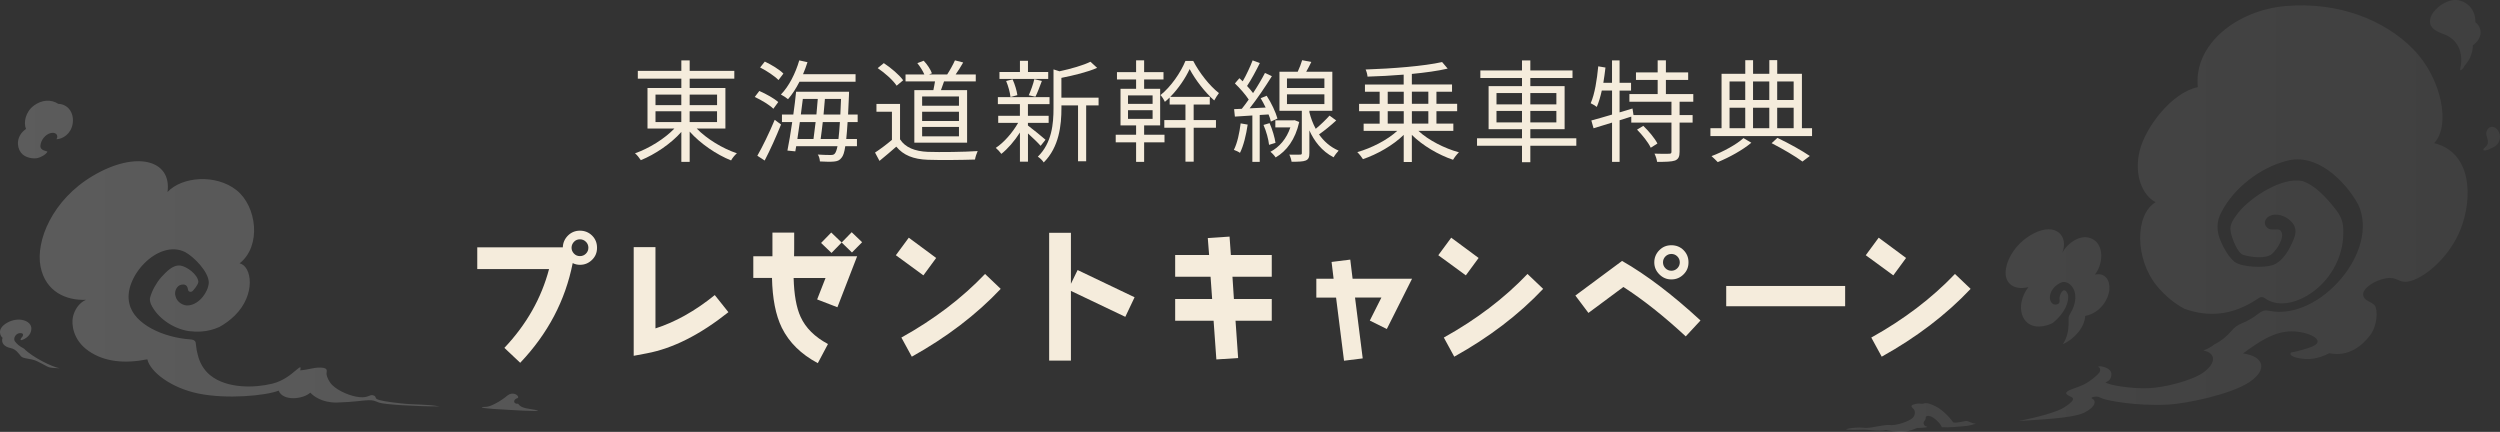 <?xml version="1.0" encoding="UTF-8"?><svg id="b" xmlns="http://www.w3.org/2000/svg" xmlns:xlink="http://www.w3.org/1999/xlink" viewBox="0 0 741 128"><rect x="0" y="0" width="741" height="128" fill="#333333" stroke="none"/><defs><style>.e{fill:url(#d);opacity:.2;}.f{fill:#f5ecdc;}</style><linearGradient id="d" x1="0" y1="64" x2="741" y2="64" gradientUnits="userSpaceOnUse"><stop offset="0" stop-color="#fff"/><stop offset="1" stop-color="#fff" stop-opacity=".3"/></linearGradient></defs><g id="c"><path class="f" d="M175.51,76.99c-.99.99-2.19,1.5-3.61,1.5-.77,0-1.5-.17-2.15-.51-2.19,11.08-7.35,20.91-15.56,29.55l-4.69-4.42c6.53-6.91,10.96-14.69,13.24-23.36h-21.28v-6.44h25.36c.04-1.37.56-2.53,1.55-3.52.99-.95,2.15-1.42,3.52-1.42s2.62.47,3.61,1.46c.99.99,1.46,2.19,1.46,3.61s-.47,2.58-1.46,3.56ZM173.66,71.66c-.47-.47-1.07-.73-1.76-.73-.64,0-1.25.21-1.72.69-.47.47-.73,1.03-.77,1.67-.04.73.22,1.33.69,1.85.47.51,1.07.77,1.81.77.69,0,1.29-.26,1.76-.73.47-.47.73-1.07.73-1.76s-.26-1.29-.73-1.76Z"/><path class="f" d="M191.7,104.73l-3.87.73v-32.21h6.45v24.09c5.8-1.85,11.69-5.11,17.58-9.88l4.04,5.07c-8.38,6.66-16.42,10.74-24.2,12.2Z"/><path class="f" d="M248.22,91.07l-6.02-2.32,2.49-6.36h-9.46c.13,4.94.82,8.8,2.06,11.51,1.5,3.31,4.21,5.97,8.12,8.07l-3.01,5.67c-4.94-2.62-8.51-6.14-10.66-10.48-1.85-3.78-2.79-8.72-2.92-14.77h-5.54v-6.44h5.67v-7h6.45c0,4.25,0,6.61-.04,7h18.7l-5.85,15.12ZM252.52,74.84l-3.05-2.96-3.01,3.09-3.09-2.96,3.01-3.09,3.09,2.96,2.97-3.05,3.09,2.96-3.01,3.05Z"/><path class="f" d="M273.7,81.62l-8.17-5.97,3.83-5.2,8.12,6.01-3.78,5.15ZM270.26,105.72l-3.09-5.67c9.67-5.37,17.97-11.68,24.8-18.85l4.64,4.42c-7.26,7.69-16.08,14.39-26.35,20.1Z"/><path class="f" d="M333.54,93.91l-16.12-7.69v20.66h-6.45v-37.88h6.45v15.12l1.98-4.08,16.89,8.07-2.75,5.8Z"/><path class="f" d="M366.21,95.07l.77,11.04-6.45.43-.82-11.47h-11.39v-6.44h10.96l-.47-6.61h-10.49v-6.44h10.06l-.39-5.02,6.45-.43.39,5.45h12.12v6.44h-11.65l.43,6.61h11.22v6.44h-10.75Z"/><path class="f" d="M411.04,97.51l-5.03-2.49,3.44-6.83h-7.82l2.28,18.04-5.54.69-2.36-18.72h-5.85v-5.58h5.12l-.6-4.98,5.54-.69.69,5.67h17.62l-7.48,14.9Z"/><path class="f" d="M434.48,81.62l-8.17-5.97,3.83-5.2,8.12,6.01-3.78,5.15ZM431.04,105.72l-3.09-5.67c9.67-5.37,17.97-11.68,24.8-18.85l4.64,4.42c-7.26,7.69-16.08,14.39-26.35,20.1Z"/><path class="f" d="M499.65,99.7c-6.49-6.01-12.68-10.91-18.48-14.64l-10.36,7.69-3.87-5.15,13.84-10.26c7.22,4.12,14.96,10.01,23.25,17.65l-4.38,4.72ZM499.01,81.32c-.99.99-2.19,1.5-3.61,1.5s-2.58-.51-3.57-1.5c-.99-.99-1.5-2.15-1.5-3.56s.52-2.62,1.5-3.61c.99-.99,2.15-1.46,3.57-1.46s2.62.47,3.61,1.46c.99.99,1.46,2.19,1.46,3.61s-.47,2.58-1.46,3.56ZM497.16,76c-.47-.47-1.07-.73-1.76-.73s-1.29.26-1.76.73c-.47.47-.73,1.07-.73,1.76s.26,1.29.73,1.76c.47.47,1.07.73,1.76.73s1.29-.26,1.76-.73c.47-.47.73-1.07.73-1.76s-.26-1.29-.73-1.76Z"/><path class="f" d="M511.65,90.77v-6.01h35.25v6.01h-35.25Z"/><path class="f" d="M561.18,81.62l-8.17-5.97,3.83-5.2,8.12,6.01-3.78,5.15ZM557.74,105.72l-3.09-5.67c9.67-5.37,17.97-11.68,24.8-18.85l4.64,4.42c-7.26,7.69-16.08,14.39-26.35,20.1Z"/><path class="f" d="M206.5,38.09c3,3.1,7.69,5.93,11.91,7.35-.59.49-1.35,1.42-1.72,2.11-4.29-1.71-9.11-4.98-12.27-8.54v8.97h-2.47v-8.87c-3.13,3.53-7.82,6.66-12.01,8.37-.4-.63-1.12-1.55-1.72-2.04,4.16-1.45,8.74-4.29,11.68-7.35h-7.98v-12h10.03v-2.77h-12.9v-2.31h12.9v-3.1h2.47v3.1h13.23v2.31h-13.23v2.77h10.59v12h-8.51ZM194.29,31.17h7.65v-3.13h-7.65v3.13ZM194.29,36.18h7.65v-3.2h-7.65v3.2ZM204.42,28.04v3.13h8.12v-3.13h-8.12ZM212.53,32.98h-8.12v3.2h8.12v-3.2Z"/><path class="f" d="M229.22,32.23c-1.12-1.12-3.53-2.57-5.51-3.49l1.35-1.78c1.98.86,4.42,2.21,5.61,3.3l-1.45,1.98ZM224.47,46.17c1.48-2.57,3.6-6.89,5.15-10.65l1.88,1.38c-1.39,3.49-3.23,7.58-4.85,10.68l-2.18-1.42ZM230.74,23.72c-1.12-1.15-3.5-2.74-5.44-3.72l1.39-1.75c1.95.92,4.36,2.37,5.51,3.56l-1.45,1.91ZM236.97,24.22c-1.02,2.01-2.18,3.79-3.4,5.18-.46-.4-1.52-1.09-2.11-1.38,2.38-2.44,4.32-6.26,5.44-10.12l2.44.53c-.4,1.22-.82,2.41-1.32,3.56h15.57v2.24h-16.63ZM251.23,36.18c-.13,2.01-.26,3.66-.4,5.01h3.17v2.14h-3.46c-.26,1.85-.63,2.87-1.09,3.4-.59.82-1.25,1.05-2.24,1.15-.96.1-2.57.07-4.19-.03-.03-.63-.23-1.52-.63-2.04,1.72.13,3.2.13,3.83.13.59,0,.96-.07,1.25-.46.26-.33.53-.99.76-2.14h-12.24l-.26,1.52-2.34-.23c.46-2.21.96-5.27,1.42-8.44h-3.04v-2.24h3.37c.33-2.37.63-4.71.82-6.76h15.7s-.03.86-.03,1.12c-.1,2.11-.2,3.96-.26,5.64h2.84v2.24h-2.97ZM237.07,36.18c-.23,1.75-.49,3.46-.73,5.01h4.78c.2-1.45.43-3.2.63-5.01h-4.69ZM237.96,29.32c-.16,1.48-.36,3.03-.59,4.61h4.62c.16-1.58.3-3.16.4-4.61h-4.42ZM248.52,41.19c.16-1.32.3-2.97.43-5.01h-5.08c-.2,1.85-.43,3.56-.63,5.01h5.28ZM249.08,33.94c.07-1.38.13-2.9.2-4.61h-4.78c-.1,1.45-.26,3.03-.4,4.61h4.98Z"/><path class="f" d="M266.79,41.32c1.55,2.41,4.42,3.53,8.21,3.69,3.6.13,10.92.03,14.78-.23-.26.59-.69,1.75-.79,2.51-3.6.13-10.36.2-13.99.07-4.29-.16-7.23-1.35-9.34-3.89-1.58,1.38-3.23,2.8-4.98,4.22l-1.32-2.47c1.52-.99,3.37-2.37,5.01-3.76v-8.34h-4.59v-2.31h6.99v10.52ZM265.76,25.4c-1.02-1.58-3.46-3.76-5.61-5.21l1.81-1.48c2.11,1.38,4.59,3.49,5.74,5.08l-1.95,1.62ZM276.65,26.72c.16-.82.36-1.75.49-2.6h-8.74v-2.04h5.58c-.43-1.02-1.25-2.34-2.08-3.36l1.88-.72c1.02,1.05,2.05,2.6,2.44,3.72l-.86.36h5.38c.79-1.19,1.78-3,2.31-4.19l2.44.63c-.69,1.22-1.52,2.54-2.24,3.56h5.97v2.04h-9.4c-.3.89-.63,1.81-.92,2.6h7.75v15.56h-15.64v-15.56h5.64ZM284.24,28.6h-10.92v2.74h10.92v-2.74ZM284.24,33.12h-10.92v2.74h10.92v-2.74ZM284.24,37.63h-10.92v2.77h10.92v-2.77Z"/><path class="f" d="M308.45,43.24c-.69-.82-2.38-2.44-3.76-3.69v8.37h-2.38v-8.64c-1.62,2.54-3.66,4.88-5.51,6.33-.4-.56-1.12-1.35-1.65-1.78,2.38-1.55,4.98-4.52,6.63-7.42h-5.91v-2.08h6.43v-3.46h-6.53v-2.08h15.31v2.08h-6.4v3.46h6.14v2.08h-6.14v.79c1.25.92,4.45,3.53,5.21,4.22l-1.45,1.81ZM310.69,23.39h-14.45v-2.04h6.07v-3.33h2.38v3.33h6v2.04ZM299.51,28.76c-.13-1.29-.66-3.26-1.29-4.75l1.91-.49c.69,1.48,1.25,3.43,1.42,4.68l-2.05.56ZM304.92,28.24c.59-1.32,1.35-3.36,1.65-4.78l2.24.53c-.63,1.65-1.29,3.49-1.91,4.68l-1.98-.43ZM325.64,31.24h-3.7v16.55h-2.41v-16.55h-4.92v.82c0,4.91-.63,11.5-5.25,16.09-.3-.53-1.19-1.38-1.75-1.71,4.19-4.09,4.65-9.79,4.65-14.4v-11.47l1.78.56c3.37-.72,7.06-1.78,9.17-2.83l1.98,1.81c-2.8,1.25-6.93,2.24-10.59,2.97v5.87h11.02v2.31Z"/><path class="f" d="M339.12,39.94h6.04v2.24h-6.04v5.8h-2.38v-5.8h-6.04v-2.24h6.04v-2.77h-4.62v-10.85h4.62v-2.77h-5.67v-2.18h5.67v-3.49h2.38v3.49h5.74v2.18h-5.74v2.77h4.75v10.85h-4.75v2.77ZM334.34,30.78h7.29v-2.51h-7.29v2.51ZM334.34,35.23h7.29v-2.57h-7.29v2.57ZM353.81,35.59h6.6v2.27h-6.6v10.05h-2.44v-10.05h-6.27v-2.27h6.27v-4.61h-4.69v-2.08c-.46.46-.92.89-1.42,1.29-.26-.63-.82-1.52-1.29-2.01,3.07-2.44,6-6.69,7.39-10.12h2.31c1.85,3.56,4.85,7.38,7.62,9.53-.43.59-1.02,1.45-1.39,2.18-2.77-2.41-5.67-6.2-7.29-9.3-1.19,2.6-3.3,5.77-5.74,8.24h11.71v2.27h-4.78v4.61Z"/><path class="f" d="M369.81,36.94c-.46,3.1-1.22,6.26-2.28,8.37-.36-.3-1.35-.72-1.81-.89,1.02-2.01,1.65-4.98,2.01-7.85l2.08.36ZM373.38,34.1v13.88h-2.18v-13.75l-5.18.33-.23-2.21,2.28-.1c.66-.82,1.35-1.75,2.05-2.74-.96-1.48-2.61-3.36-4.09-4.78l1.32-1.55c.33.3.66.59.99.92,1.09-1.88,2.24-4.38,2.94-6.2l2.14.79c-1.12,2.27-2.54,4.94-3.79,6.79.69.73,1.29,1.45,1.78,2.11,1.35-2.04,2.61-4.19,3.53-5.97l2.05.96c-1.88,3-4.36,6.72-6.6,9.53l4.75-.23c-.46-.96-.96-1.91-1.48-2.77l1.78-.73c1.39,2.11,2.71,4.94,3.2,6.76l-1.95.89c-.13-.63-.36-1.35-.69-2.11l-2.61.16ZM376.31,36.51c.82,1.85,1.52,4.25,1.75,5.83l-1.91.59c-.16-1.58-.82-4.02-1.65-5.9l1.81-.53ZM385.09,36.15c-1.15,5.21-3.76,8.64-6.99,10.52-.33-.53-1.09-1.35-1.55-1.68,2.64-1.38,4.78-3.86,5.91-7.22h-4.45v-2.11h5.38l.36-.03,1.35.53ZM396.04,35.72c-1.55,1.42-3.46,3-5.08,4.12,1.39,1.98,3.27,3.72,5.81,4.81-.43.46-1.15,1.35-1.48,1.98-3.53-1.81-5.81-4.88-7.19-7.98v6.72c0,1.22-.23,1.85-1.09,2.21-.82.33-2.11.36-4.19.36-.07-.59-.36-1.52-.66-2.11,1.45.03,2.8.03,3.17,0,.43,0,.53-.1.53-.46v-12.53h-6.63v-11.57h5.41c.53-1.12,1.02-2.44,1.32-3.43l2.71.53c-.46.99-1.02,2.01-1.52,2.9h7.75v11.57h-6.8v.43c.4,1.62,1.02,3.33,1.88,4.91,1.45-1.19,3.07-2.77,4.09-3.92l1.98,1.45ZM381.46,26.09h11.09v-2.84h-11.09v2.84ZM381.46,30.84h11.09v-2.87h-11.09v2.87Z"/><path class="f" d="M420.42,38.79c2.97,2.77,7.72,5.18,12.01,6.36-.59.53-1.35,1.52-1.75,2.21-4.29-1.45-9.01-4.19-12.21-7.38v8.04h-2.41v-8.04c-3.17,3.1-7.88,5.77-12.08,7.19-.4-.63-1.12-1.55-1.68-2.08,4.19-1.19,8.91-3.59,11.84-6.3h-9.96v-2.14h4.75v-3.69h-6.1v-2.18h6.1v-3.59h-4.36v-2.14h11.48v-2.93c-3.6.3-7.32.49-10.72.59-.03-.63-.3-1.58-.56-2.11,7.89-.26,17.45-1.02,22.67-2.21l1.65,1.94c-2.9.69-6.66,1.19-10.62,1.58v3.13h11.91v2.14h-4.62v3.59h6.14v2.18h-6.14v3.69h5.01v2.14h-10.36ZM411.32,30.78h4.75v-3.59h-4.75v3.59ZM411.32,36.64h4.75v-3.69h-4.75v3.69ZM418.48,27.18v3.59h4.88v-3.59h-4.88ZM423.36,32.95h-4.88v3.69h4.88v-3.69Z"/><path class="f" d="M467.22,43.2h-13.63v4.88h-2.47v-4.88h-13.33v-2.21h13.33v-2.7h-9.9v-12.76h9.9v-2.41h-12.34v-2.24h12.34v-2.97h2.47v2.97h12.5v2.24h-12.5v2.41h10.16v12.76h-10.16v2.7h13.63v2.21ZM443.56,30.94h7.56v-3.36h-7.56v3.36ZM451.12,36.28v-3.4h-7.56v3.4h7.56ZM453.59,27.58v3.36h7.72v-3.36h-7.72ZM461.31,32.88h-7.72v3.4h7.72v-3.4Z"/><path class="f" d="M497.83,30.15v3.95h3.86v2.24h-3.86v8.64c0,1.45-.33,2.18-1.35,2.6-1.02.36-2.77.4-5.31.4-.1-.69-.4-1.75-.79-2.44,2.01.07,3.79.07,4.35.03.56-.03.69-.13.69-.63v-8.6h-11.91v-1.78l-3.46,1.09v12.33h-2.24v-11.64l-5.48,1.68-.66-2.31c1.68-.46,3.83-1.05,6.14-1.75v-7.12h-3.04c-.4,1.81-.89,3.49-1.48,4.85-.36-.3-1.32-.86-1.81-1.09,1.22-2.77,1.85-6.96,2.24-10.94l2.14.36c-.16,1.52-.4,3.03-.63,4.52h2.57v-6.63h2.24v6.63h3.4v2.31h-3.4v6.46l3.83-1.15.3,1.94h11.25v-3.95h-12.47v-2.27h8.38v-4.19h-6.43v-2.24h6.43v-3.56h2.44v3.56h6.6v2.24h-6.6v4.19h8.12v2.27h-4.06ZM487.07,37.3c1.62,1.55,3.43,3.72,4.19,5.24l-1.98,1.25c-.69-1.52-2.47-3.76-4.06-5.37l1.85-1.12Z"/><path class="f" d="M537.09,37.99v2.34h-30.12v-2.34h3.3v-16.12h7.03v-4.02h2.31v4.02h4.82v-4.05h2.34v4.05h7.32v16.12h3ZM519.1,42.31c-2.54,2.14-6.6,4.38-9.96,5.74-.46-.49-1.32-1.32-1.85-1.78,3.4-1.25,7.49-3.49,9.47-5.34l2.34,1.38ZM512.64,24.15v5.5h4.65v-5.5h-4.65ZM512.64,37.99h4.65v-6.06h-4.65v6.06ZM519.6,24.15v5.5h4.82v-5.5h-4.82ZM524.42,31.93h-4.82v6.06h4.82v-6.06ZM526.83,40.86c3.5,1.68,7.29,3.79,9.6,5.37l-2.18,1.65c-2.11-1.55-5.71-3.69-9.14-5.44l1.72-1.58ZM526.76,24.15v5.5h4.88v-5.5h-4.88ZM526.76,37.99h4.88v-6.06h-4.88v6.06Z"/><path class="e" d="M130.29,120.46c-7.36,0-16.56-.57-18-1.15-1.44-.57-1.61-.69-3.05-.69s-4.09.55-9.32.69c-4.46.11-7.07-1.95-7.94-2.93-2.07,1.93-8.09,2.66-9.39-.59-3.8,1.49-15.35,2.6-23.85.84-7.87-1.63-14.16-6.28-15.07-10.13-6.59,1.32-12.65.82-17.4-2.47-4.75-3.29-5.06-8.01-4.68-9.96.38-1.95,1.69-4.29,3.91-5.21-5.83.27-12.04-2.37-13.49-9.88-1.46-7.51,3.44-19.74,15.56-26.89,12.73-7.51,23.39-4.75,22.08,4.83,4.2-4.54,14.26-5.46,20.47-.54,6,4.76,7.46,16.55.89,21.68,3.63.77,4.93,9.22-1.43,15.47-1.41,1.38-2.96,2.51-4.58,3.39-3.69,1.65-6.85,1.46-9.03,1.22-4.96-.79-9.45-4.11-11.24-8.01-.3-.8-.38-1.42-.22-1.98.56-2.02,1.71-4.14,3.24-5.94,1.59-1.66,3.39-3.75,5.71-3.5,1.89.27,5.15,2.59,5.34,4.84-.19,1.05-1.35,2.31-1.73,2.72-.12.13-.32.21-.55.22-.53-.01-.73-.21-.8-.74-.12-.58-.36-1.65-1.9-1.39-1.47.22-2.27,2.12-1.79,3.45.37,1.7,2.34,3,4.05,2.69,3.08-.46,5.61-3.89,5.81-6.69,0-3.31-4.51-7.75-6.98-9.08-8.05-4.06-18.57,7.59-16.55,15.29,1.35,6.11,10.15,10.05,18.07,10.58.5.03,1.06.16,1.36.51.23.26.26.7.29,1.07.11,1.17.31,2.28.54,2.99,0,0,0,0,0,0,.52,2.22,1.71,4.47,3.73,6.09,4.99,3.99,13.15,3.73,18.34,2.46,3.43-.84,5.66-2.85,7.09-4.03,1.21-1,1.52-1.22,1.21.08,2.72-.21,4.61-1.09,6.8-.75,1.62.26.87,1.28,1.01,2.03.13.73.69,2.1,1.7,3.1,1.82,1.81,5.53,3.34,8.12,3.57,2.59.23,2.91-.84,3.94-.56s.53.75,1.16,1.13c.64.39,2.93.82,7.19,1.28,4.26.46,7.56.2,11.36.89ZM14.03,44.99c.14-.27-2.22-.19-2.05-1.86.17-1.67,1.46-3.24,2.93-3.66,1.48-.42,2.57.48,1.84,1.8,1.8-.06,4.31-1.55,4.79-4.62.48-3.06-1.25-5.76-4.29-5.88-2.03-1.36-4.86-1.26-7.26.56-2.5,1.9-3.05,5.09-2.28,6.89-2.91,1.99-2.85,5.25-1.51,7.01,1.27,1.68,3.88,1.89,5,1.6.84-.21,2.39-.96,2.84-1.85ZM721.47,42.43c4.95-5.09,2.36-19.19-6.25-27.92-8.57-8.7-22.24-14.02-37.72-12.72-14.34,1.21-27.37,11.26-26.07,24.05-7.67,1.53-15.56,11.87-17.25,18.92-1.69,7.05.77,13.1,4.75,15.17-6.21,3.68-6.13,16.85.31,24.74,2.46,3.01,5.28,5.28,8.24,6.86,6.88,2.46,14.21,2.19,22.06-3.21.53-.37,1.23-.34,1.74.04,3.7,2.73,8.84,1.45,12.42-.66,6.57-3.82,10.83-11.1,10.85-18.55.09-3.17-.54-4.94-2.38-7.24-2.63-3.32-5.85-6.91-9.7-8.24-5.99-1.31-15.29,4.69-19.07,9.4-1.24,1.65-2.6,3.39-2.25,5.36.31,2.2,2.12,6.71,3.81,7.13,2.34.7,6.68,1.23,8.45-.3,1.66-1.49,3.6-4.76,2.84-6.4-.34-.86-.86-.9-2.09-.85-.75.03-1.45.05-1.98-.35-1.04-.87-1.26-1.99-.18-3.16.84-.73,2-1.02,3.29-.84,1.74.25,3.48,1.33,4.43,2.74,1.38,1.99.35,4.15-.48,5.9-1.42,3.17-3.46,5.57-5.64,6.29-2.63.83-8.99.7-11.32-1.01-1.93-1.68-3.09-3.94-3.97-5.9-1.45-3.21-1.39-6.14.2-8.97,3.6-6.92,11.27-12.95,19.08-14.99,8.85-2.62,17.39,5.69,21.34,12.82,6.62,13.83-11.35,34.55-26.19,31.61-.59-.12-1.34-.22-1.89-.03-.52.18-1.01.48-1.5.87-1.44,1.17-3.1,2.14-4.9,2.86-1.15.46-2.19,1.18-2.97,2.14-1.32,1.61-3.28,3.21-4.98,3.99,0,0,0,0,0,0-1.26.97-2.57,1.66-3.44,1.89,4.2.86,3.45,4.14,0,6.55-3.45,2.41-11.47,4.48-16.42,4.65-4.95.17-11.47-.88-12.62-1.74.88-.25,1.94-1.03,1.78-2.66-.15-1.63-3.06-2.21-3.52-2.1s-.59.18-.22.27c.37.09.66.95.14,1.64-.52.69-2.44,2.41-4.49,3.45-2.04,1.03-4.77,1.58-5.23,2.38-.46.8,1.7,1.21,1.93,1.75.23.55-.58,1.41-2.59,2.7-2.01,1.29-7.41,2.83-13.55,4.05,4.66-.41,15.91-.68,19.55-2.52,3.64-1.84,3.3-3.6,2.53-3.98-.77-.38-.42-.57.54-.73s1.3.15,2.45.61c1.15.46,9.46,2.24,19.36,1.73,5.21-.27,18.59-3.01,24.05-6.69,5.47-3.69,4.32-7.59-1.93-8.47,5.37-3.95,9.47-6.51,14.38-6.55,4.91-.04,11.3,2.85,5.36,4.82-5.94,1.96-5.33,1.04-5.63,1.77-.31.73,2.03,1.53,4.79,1.61,2.76.08,5.21-.96,6.67-1.72,5.87,1.15,9.74-2.26,12.04-5.21,2.3-2.95,2.38-7.7,1.46-8.92-.92-1.23-3.3-1.3-3.45-3.22s3.53-4.33,6.82-4.86c3.3-.54,3.57,1.38,6.33,1,4.64-.65,12.44-7.1,15.76-15.59,3.64-9.33,3.3-22.71-7.86-25.47ZM653.88,106.41s0,0,0,0c0,0,0,0,0,0ZM653.88,106.41s0,0,0,0c0,0,0,0,0,0ZM620.94,81.38c2.42-3.1,2.81-8.58-.64-10.49-3.45-1.92-7.59,1.23-9.05,4.06,1.98-4.91-1.85-9.25-8.6-5.69-5.99,3.16-8.51,9-8.16,12.24.34,3.05,3.11,4.52,6.71,3.6-4.1,5.48-2.11,11.95,3.34,11.68,1.49-.07,2.81-.48,3.96-1.09,3.56-2.89,4.92-6.4,4.43-8.44-.88-2.26-2.16-.99-2.49.97-.07.51.16.99-.07,1.51-.21.49-1.09.63-1.55.49-.74-.19-1.22-1.17-1.23-1.79-.14-2.18,1.63-4.03,3.46-4.73,1.1-.44,2.37.34,2.93,1.04,1.74,1.99,1.43,5.32-.32,8.12-.22.36-.5.95-.53,1.32-.03.34.02,1.22,0,2.1-.05,1.89-.55,4.05-1.71,5.73,3.12-1.34,6.44-4.77,6.64-8.36,4.77-.95,6.94-5.27,7.16-7.73.26-2.9-1.27-5.17-4.28-4.54ZM736.95,43.3c-.33.39-1.25,1.01-.72,1.26.2.09,1.21.01,2.03-.56,1.64-.6,2.46-1.59,2.7-2.91.29-1.54-.83-3.5-2.3-3.5-1.15,0-1.8,1.23-1.73,2.18.04.49.31,1.1.4,1.58.1.51.26,1.2-.38,1.94ZM551.91,127.36c2.2-.08,4.48.59,7.12.11,1.07.15,2.88.63,5.06.5,2.19-.13,4-1.12,4.13-1.12s2.78-.06,2.98-.29-.5.08-.92-.68c-.51-.92.54-1.24.48-1.9-.06-.65.52-.9,1.44-.6.92.3,2.82,1.87,3.37,3.23,2.19.15,4.33-.13,6.31-.27,1.97-.13,2.9-.52,3.76-.76-1.46-.09-2.19-.86-2.9-.8-.72.06-2.76.69-3.82.4-1.67-2.33-3.78-4.03-5.16-4.72-1.22-.61-2.64-1.2-3.5-.88-.86.32-1.06-.23-2.69.2-1.63.43-.93.83-.39,1.44.55.6.52,1.69-.12,2.5-.63.8-3.65,2.13-6.33,2.3-.81-.09-1.38-.2-4.83.46-3.45.66-3.28.14-5.41.26-2.13.11-2.99.33-3.31.53-.14.09,2.51.17,4.72.09ZM729.78,20.52c.73-.66.23-.51,1.18-1.6,1.42-1.64,1.99-3.91,2.01-5.52,2.49-1.69,3.26-4.79.73-6.82.15-4.48-3.68-7.09-6.86-6.51-3.18.57-5.88,3.3-6.4,5.09-.44,1.52-.5,3.45,3.72,4.9,4.22,1.46,6.13,5.36,5.06,10.3-.13.71.1.56.57.14ZM142.79,120.73c.31.38,6.17.65,8.7.79s4.96.3,6.86.3,1.18-.22-.95-.54c-2.13-.32-3.19-.64-3.82-1.61-1.2.12-1.44-.75-.92-1.26s.74-.23.91-.57c.27-.55-1.46-2.02-3.27-.52-2.03,1.69-4.83,3.18-6.13,3.26-.92.04-1.35.03-1.38.17ZM7.11,103.34s0,0,0,0c-1.39-.75-2.09-1.36-2.69-2.16-.59-.8.17-2.41,1.55-2.45,1.38-.04.77,1.03.45,1.32-.32.29-.5.87,0,.75,1.08-.32,2.88-1.4,2.88-3.43,0-2.35-3.83-3.63-7.2-1.7-3.37,1.93-1.8,4.18-1.34,4.44-.56,1.6.65,2.71,2.32,3.04,1.67.33,2.42,1.6,3.11,2.42.69.82,2.98.65,4.61,1.41,1.64.75,3.18,1.71,3.66,1.85.57.18,1.79.3,3.21.33-2.15-.39-8.03-3.23-10.56-5.83Z"/></g></svg>